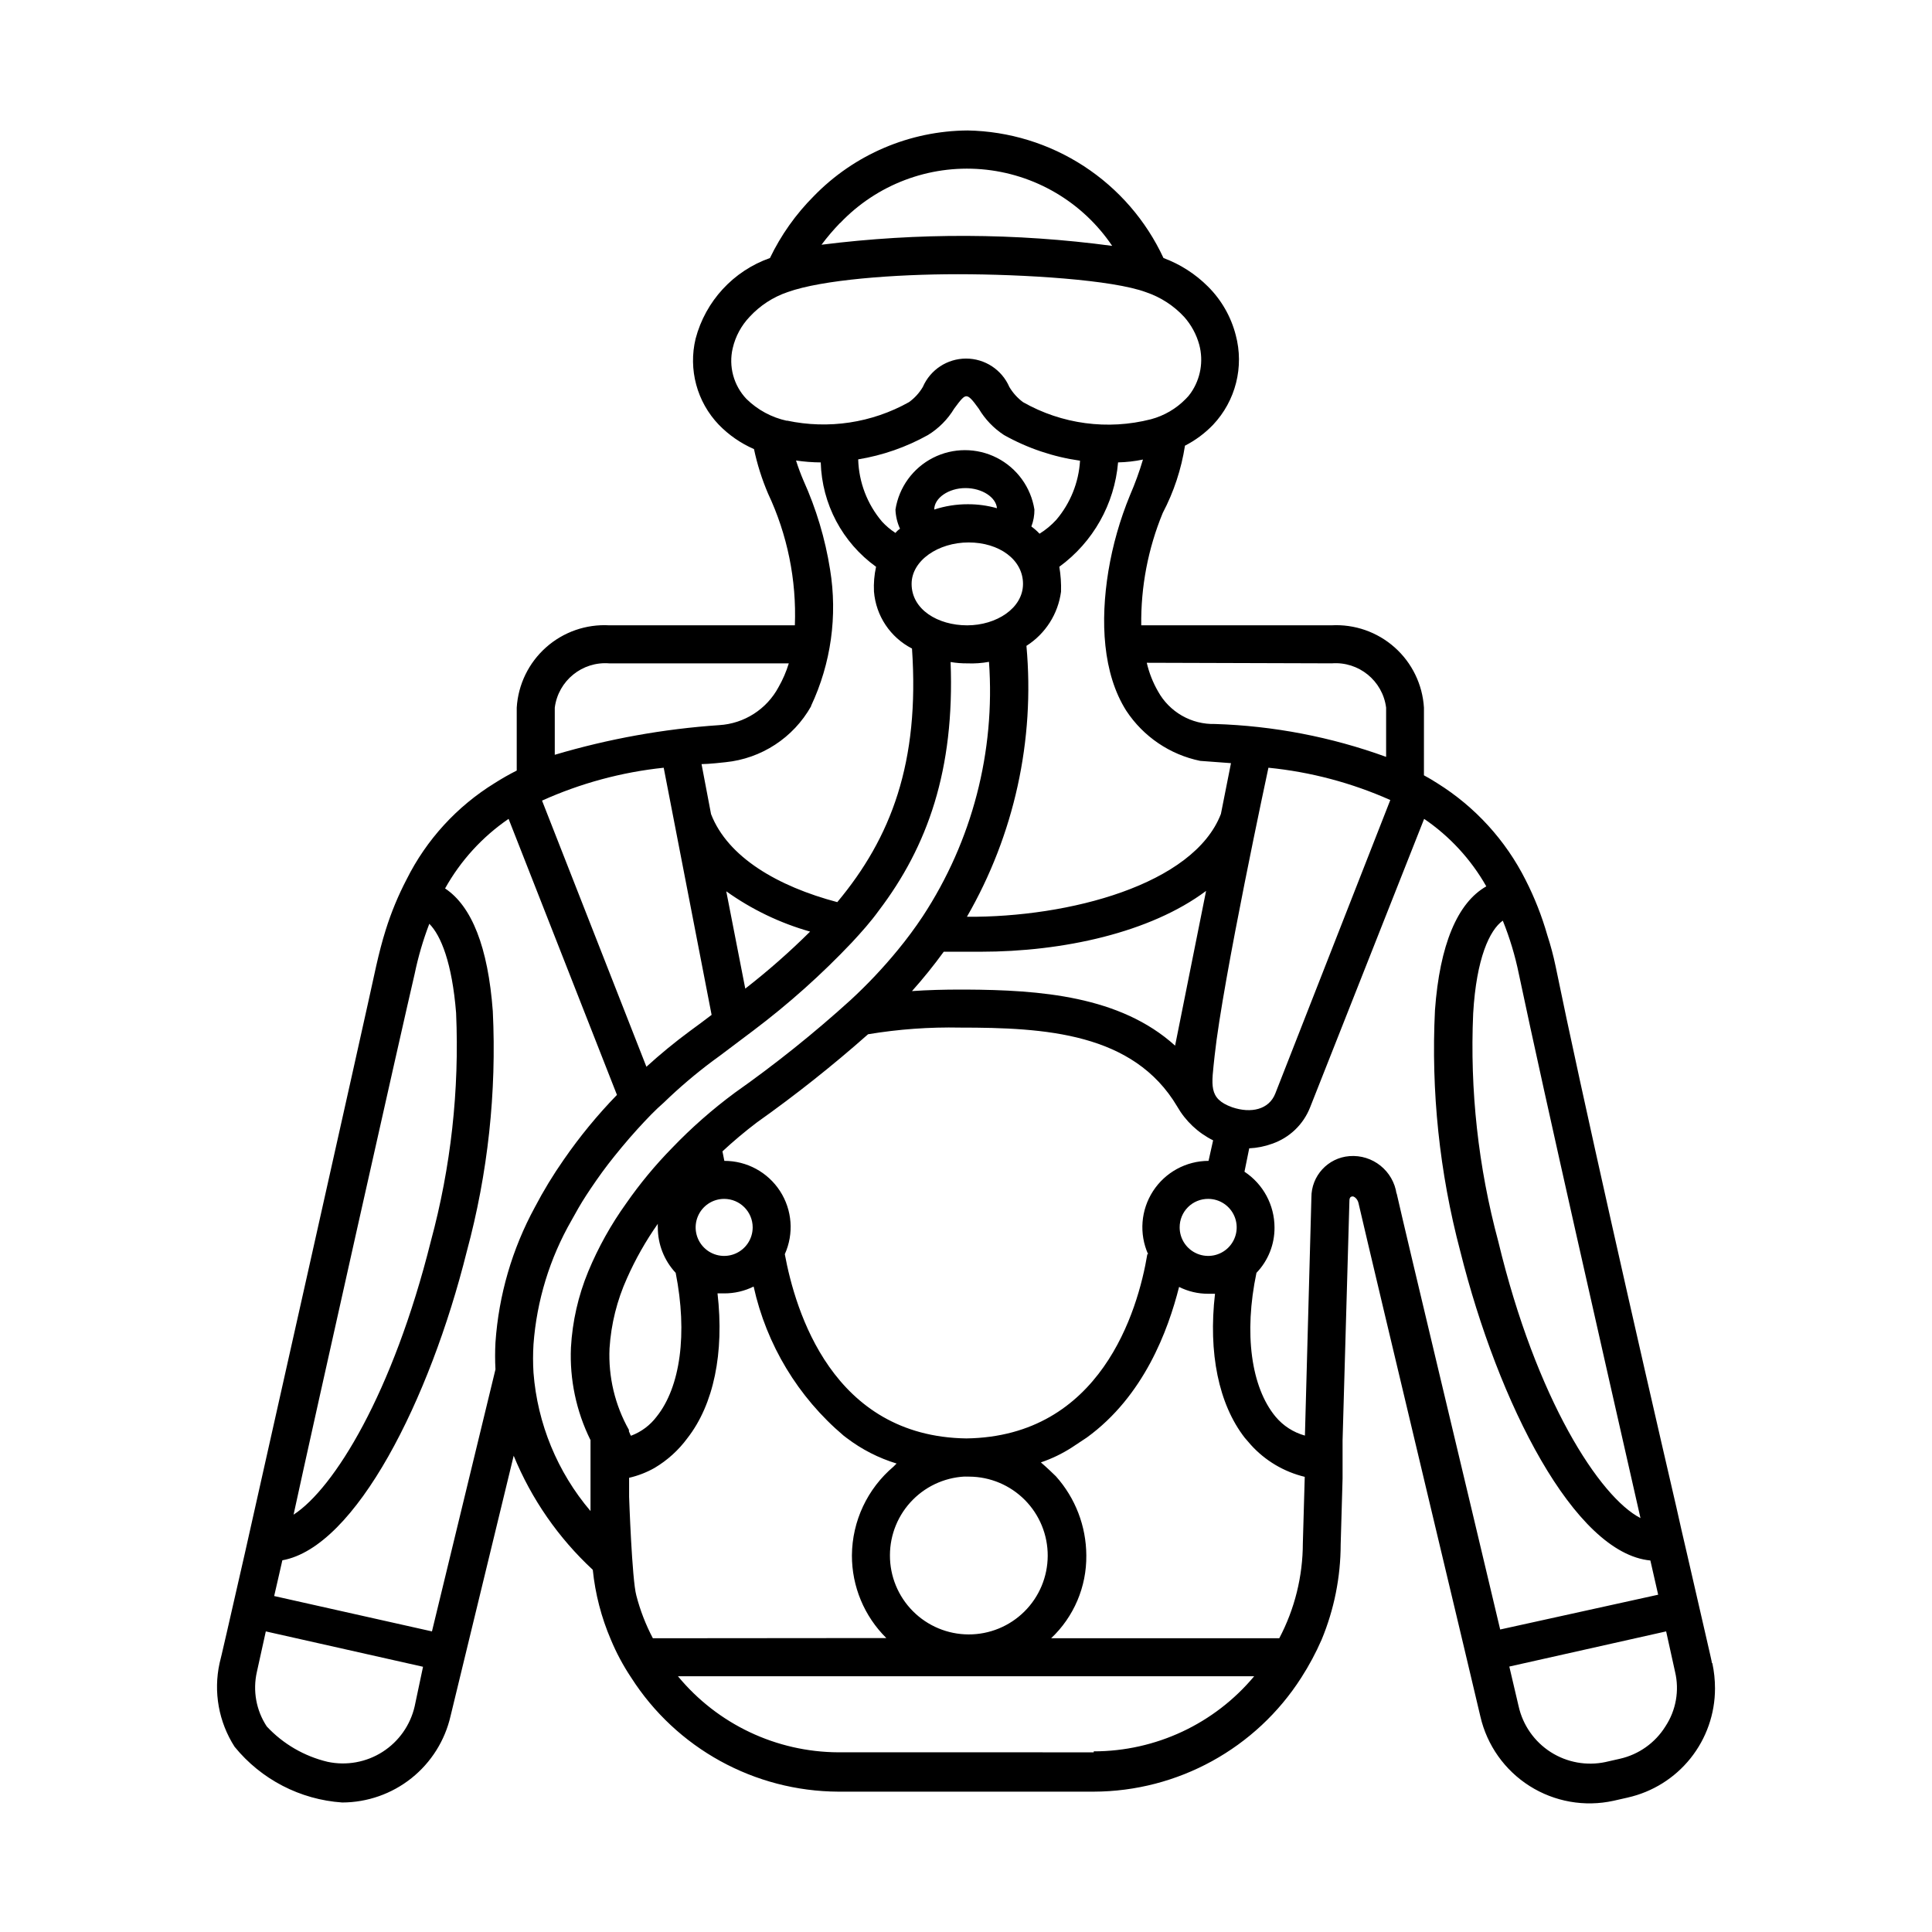 <?xml version="1.0" encoding="UTF-8"?>
<!-- Uploaded to: ICON Repo, www.iconrepo.com, Generator: ICON Repo Mixer Tools -->
<svg fill="#000000" width="800px" height="800px" version="1.1" viewBox="144 144 512 512" xmlns="http://www.w3.org/2000/svg">
 <path d="m310.52 522.98v1.512h0.656zm287.17 61.766c0-0.402-2.769-12.09-6.801-29.773-0.855-3.578-1.715-7.457-2.621-11.488-10.078-43.43-25.191-110.03-32.043-143.54v0.004c-0.574-2.742-1.297-5.449-2.168-8.113-1.441-5.043-3.363-9.934-5.742-14.609-5.293-10.531-13.383-19.402-23.379-25.645-1.16-0.754-2.367-1.461-3.578-2.117l0.004-17.934c-0.379-6.141-3.168-11.883-7.766-15.969-4.598-4.09-10.629-6.191-16.77-5.848h-50.383c-0.133-10.207 1.805-20.336 5.695-29.773 2.934-5.578 4.926-11.605 5.894-17.836 2.773-1.418 5.293-3.293 7.453-5.543 5.984-6.352 8.254-15.348 5.996-23.777-1.254-4.867-3.793-9.305-7.356-12.848-3.34-3.34-7.359-5.918-11.789-7.559-4.609-9.934-11.918-18.371-21.094-24.348-9.176-5.981-19.848-9.254-30.797-9.457-15.367 0.102-30.047 6.363-40.758 17.383-4.777 4.781-8.711 10.332-11.641 16.422-9.699 3.418-17.078 11.418-19.699 21.363-1.973 8.156 0.344 16.758 6.148 22.82 2.656 2.734 5.824 4.926 9.32 6.449 0.855 4.043 2.106 7.992 3.727 11.789 5.129 10.902 7.566 22.875 7.106 34.914h-49.172c-6.144-0.344-12.172 1.758-16.77 5.848-4.598 4.086-7.391 9.828-7.766 15.969v16.676c-2.004 1.008-3.953 2.121-5.844 3.324-10 6.16-18.078 14.988-23.328 25.492-2.242 4.293-4.098 8.777-5.543 13.402-0.957 3.023-1.762 6.195-2.519 9.523-2.621 12.293-34.059 152.3-34.812 155.68-3.93 17.281-6.551 28.719-6.699 29.121-1.672 7.625-0.238 15.602 3.981 22.168 7.051 8.656 17.375 14.004 28.516 14.762 6.672-0.016 13.145-2.289 18.359-6.449 5.215-4.164 8.867-9.973 10.355-16.477l16.727-68.973v0.004c4.707 11.477 11.859 21.793 20.961 30.227 0.648 6.371 2.262 12.605 4.785 18.492 1.465 3.523 3.269 6.898 5.391 10.074 11.98 18.75 32.664 30.137 54.914 30.23h67.664c22.285-0.062 43.016-11.449 55.016-30.23 2.062-3.211 3.867-6.578 5.391-10.074 3.312-7.988 5.023-16.547 5.039-25.191l0.504-17.531v-10.078l1.812-63.43c0-1.008 0.402-1.16 0.805-1.211 0.402-0.051 1.359 0.605 1.613 1.812 3.93 17.078 32.094 134.87 32.293 136.03v0.004c1.758 7.613 6.445 14.227 13.047 18.406 6.606 4.18 14.59 5.586 22.223 3.914l3.777-0.855v-0.004c6.566-1.477 12.434-5.144 16.637-10.398 4.203-5.258 6.492-11.789 6.488-18.52 0.004-2.25-0.234-4.496-0.707-6.699zm-55.418-196.74-0.004 0.004c1.836 4.547 3.25 9.254 4.234 14.055 7.106 33.703 22.371 100.76 32.242 144.24-10.781-5.543-27.609-31.387-37.684-73.305-5.309-19.691-7.551-40.082-6.652-60.457 0.855-14.66 4.383-22.066 7.809-24.535zm-94.215 88.371c-2.519 15.113-12.395 48.316-47.961 48.82-35.57-0.504-45.344-33.906-48.113-48.82h-0.004c2.449-5.43 1.973-11.734-1.266-16.734s-8.797-8.016-14.754-8l-0.504-2.519c2.91-2.703 5.953-5.258 9.117-7.66 10.238-7.258 20.078-15.059 29.473-23.375 8.074-1.344 16.254-1.934 24.438-1.766 22.418 0 45.898 1.359 57.484 20.906v0.004c2.215 3.867 5.527 6.988 9.52 8.969l-1.211 5.441h0.004c-5.949 0.012-11.484 3.031-14.719 8.023-3.231 4.992-3.723 11.277-1.305 16.711zm-48.82 58.945h1.613c5.543 0.027 10.848 2.254 14.75 6.191 3.898 3.934 6.078 9.258 6.055 14.801-0.02 5.543-2.242 10.852-6.176 14.754-3.934 3.906-9.254 6.09-14.797 6.07-5.543-0.016-10.852-2.234-14.758-6.164-3.91-3.93-6.098-9.25-6.082-14.793 0-5.527 2.188-10.832 6.086-14.75 3.898-3.918 9.191-6.133 14.719-6.16zm-55.77-66.047c0 3.055-1.844 5.812-4.668 6.981-2.824 1.172-6.074 0.523-8.234-1.637-2.16-2.164-2.809-5.414-1.637-8.238 1.168-2.824 3.922-4.664 6.981-4.664 4.172 0 7.559 3.383 7.559 7.559zm42.219-62.625c2.977-3.332 5.785-6.812 8.414-10.43h9.773c21.766 0 44.941-5.039 59.75-16.121l-8.211 41.012c-14.559-13.199-35.922-14.762-55.418-14.863h-1.461c-4.234 0-8.617 0.102-12.848 0.402zm78.492 55.066c3.059 0 5.812 1.84 6.981 4.664 1.172 2.824 0.523 6.074-1.637 8.238-2.16 2.16-5.41 2.809-8.234 1.637-2.824-1.168-4.668-3.926-4.668-6.981-0.012-2.008 0.781-3.941 2.199-5.359 1.422-1.422 3.352-2.211 5.359-2.199zm6.348-24.285c-6.398-2.316-5.441-5.793-4.637-13.652 2.168-20.152 14.258-76.328 14.258-76.328l0.004 0.004c11.152 1.109 22.055 4 32.293 8.562l-30.48 77.789c-1.664 4.231-6.398 5.34-11.438 3.625zm26.348-117.64 0.004 0.004c7.176-0.57 13.539 4.594 14.457 11.738v13.047c-14.555-5.289-29.863-8.23-45.344-8.715-3.07 0.082-6.106-0.68-8.773-2.211-2.664-1.527-4.859-3.762-6.34-6.453-1.359-2.359-2.359-4.906-2.973-7.559zm-53.402-44.586c-2.672 6.481-4.598 13.242-5.742 20.152-2.168 13.25-1.512 27.105 4.734 36.98 4.512 6.859 11.559 11.645 19.598 13.301l8.16 0.605-2.668 13.453c-7.203 18.742-40.305 27.457-67.309 27.258v-0.004c12.539-21.73 18.047-46.809 15.77-71.793 5.027-3.195 8.387-8.453 9.168-14.359 0.066-2.207-0.086-4.418-0.453-6.598 8.953-6.531 14.633-16.621 15.57-27.66 2.219-0.051 4.426-0.301 6.598-0.754-0.953 3.203-2.098 6.352-3.426 9.418zm-57.887 23.531c0-6.195 7.055-10.984 15.113-10.984 8.062 0 14.41 4.535 14.41 10.984s-7.055 10.984-14.812 10.984c-7.758-0.004-14.711-4.184-14.711-10.984zm-3.074-14.613c-0.461 0.301-0.867 0.676-1.207 1.109-1.316-0.852-2.519-1.867-3.578-3.023-3.91-4.617-6.129-10.426-6.297-16.473 6.488-1.062 12.746-3.246 18.488-6.449 2.844-1.746 5.231-4.148 6.953-7.004 1.812-2.469 2.519-3.273 3.223-3.273 0.707 0 1.512 0.805 3.273 3.273h0.004c1.664 2.816 3.957 5.215 6.699 7.004 6.238 3.496 13.07 5.801 20.152 6.801-0.348 5.766-2.559 11.266-6.297 15.668-1.301 1.426-2.793 2.66-4.434 3.68-0.664-0.703-1.391-1.344-2.168-1.914 0.551-1.434 0.824-2.953 0.809-4.484-0.93-5.898-4.629-10.996-9.945-13.711-5.32-2.711-11.617-2.711-16.938 0-5.32 2.715-9.02 7.812-9.945 13.711 0.066 1.758 0.477 3.484 1.207 5.086zm25.695-5.441c-2.523-0.711-5.137-1.07-7.758-1.055-3.012-0.004-6.008 0.473-8.867 1.41 0-3.074 3.828-5.691 8.262-5.691 4.434-0.004 8.16 2.465 8.363 5.387zm-41.562-75.57h-0.004c9.695-10.188 23.484-15.434 37.5-14.258 14.012 1.176 26.738 8.645 34.598 20.305-25.559-3.426-51.449-3.527-77.031-0.305 1.52-2.035 3.168-3.969 4.934-5.793zm-14.105 52.395-0.004 0.004c-4.051-0.879-7.773-2.887-10.73-5.797-3.398-3.586-4.762-8.641-3.629-13.449 0.727-3.125 2.273-5.992 4.484-8.312 2.758-2.992 6.223-5.246 10.078-6.551 9.117-3.273 28.363-4.734 45.039-4.734 17.582 0 41.109 1.461 49.977 4.785 3.856 1.309 7.316 3.559 10.078 6.547 1.871 2.117 3.234 4.633 3.981 7.359 1.164 4.367 0.355 9.027-2.219 12.746-0.395 0.582-0.852 1.121-1.359 1.609-2.531 2.594-5.719 4.457-9.219 5.391-11.465 2.938-23.617 1.312-33.906-4.531-1.465-1.09-2.699-2.461-3.629-4.031-1.98-4.566-6.484-7.519-11.461-7.519-4.977 0-9.48 2.953-11.461 7.519-0.93 1.586-2.184 2.957-3.68 4.031-9.828 5.504-21.324 7.242-32.344 4.887zm6.398 75.57-0.004 0.004c5.297-11.273 7.055-23.883 5.039-36.176-1.289-8.137-3.664-16.066-7.055-23.578-0.707-1.664-1.359-3.375-1.965-5.289 2.168 0.32 4.359 0.492 6.551 0.504 0.301 11.004 5.727 21.234 14.66 27.66-0.477 2.148-0.66 4.352-0.555 6.547 0.512 6.445 4.324 12.168 10.078 15.117 2.066 30.23-5.543 50.129-19.801 67.207-15.77-4.18-29.02-11.891-33.453-23.328l-2.519-13.25c1.812 0 6.047-0.453 6.348-0.504s0 0 0 0c9.516-0.957 17.973-6.481 22.672-14.809zm-0.254 59.805c-5.418 5.379-11.156 10.426-17.18 15.113l-5.039-25.797v0.004c6.734 4.812 14.254 8.426 22.219 10.68zm-67.664-59.348c0.918-7.144 7.281-12.309 14.461-11.738h47.559c-0.668 2.191-1.582 4.305-2.719 6.297-3.137 5.859-9.086 9.672-15.719 10.074-14.773 1.004-29.391 3.641-43.582 7.859zm28.867 15.922 12.695 65.496c-1.863 1.41-3.777 2.871-5.742 4.281-4.004 2.957-7.852 6.117-11.535 9.469l-27.66-70.535v0.004c10.215-4.602 21.102-7.547 32.246-8.715zm-65.996 54.609c0.934-4.512 2.231-8.945 3.879-13.25 3.074 3.074 6.047 10.379 7.106 23.68h-0.004c0.887 20.379-1.375 40.77-6.699 60.457-10.078 40.305-25.645 65.496-36.375 72.449 5.238-24.234 29.121-130.69 32.094-143.34zm0 194.12v0.004c-1.145 4.988-4.207 9.328-8.523 12.082s-9.543 3.695-14.551 2.629c-6.18-1.473-11.789-4.731-16.121-9.371-2.809-4.262-3.754-9.484-2.621-14.461l2.367-10.73 41.664 9.371zm21.41-96.426c-0.125 2.383-0.125 4.769 0 7.152l-16.828 69.426-41.816-9.371c0.656-2.922 1.41-6.047 2.168-9.473 19.445-3.477 39.094-42.57 48.871-81.82v0.004c5.606-20.738 7.934-42.227 6.902-63.684-1.262-17.027-5.594-27.859-12.648-32.547 4.109-7.363 9.871-13.676 16.828-18.438l28.719 73.152c-5.172 5.328-9.891 11.074-14.109 17.18-2.816 4.031-5.375 8.238-7.656 12.598-6.012 11.051-9.566 23.27-10.43 35.82zm25.191 25.797v18.895-0.004c-8.777-10.328-14.07-23.164-15.113-36.68-0.152-2.5-0.152-5.004 0-7.504 0.855-11.566 4.301-22.793 10.074-32.848 1.211-2.215 2.469-4.434 3.879-6.602 1.41-2.168 3.777-5.644 5.844-8.312 2.066-2.672 5.039-6.297 7.707-9.219 2.672-2.922 4.684-5.039 7.106-7.152v-0.004c4.047-3.914 8.34-7.562 12.848-10.934l1.863-1.359 8.969-6.75c9.332-7.035 18.062-14.84 26.098-23.328 2.519-2.719 5.039-5.543 7.106-8.414 12.949-17.027 20.152-37.332 19.043-65.898 1.465 0.25 2.949 0.367 4.434 0.355 1.922 0.078 3.848-0.055 5.742-0.402 1.703 23.781-4.457 47.469-17.531 67.406-2.047 3.086-4.25 6.062-6.602 8.918-3.867 4.723-8.059 9.164-12.543 13.301-9.699 8.797-19.93 16.992-30.633 24.535-5.965 4.406-11.543 9.309-16.676 14.664-4.449 4.539-8.512 9.441-12.141 14.66-4.039 5.625-7.422 11.691-10.078 18.086-2.648 6.41-4.199 13.227-4.582 20.152-0.367 8.445 1.402 16.852 5.137 24.434zm5.039-24.234c0.41-6.426 1.98-12.727 4.633-18.594 2.246-5.055 4.981-9.883 8.164-14.406-0.027 0.316-0.027 0.637 0 0.957-0.012 4.469 1.684 8.773 4.734 12.039 3.176 16.07 1.258 30.23-5.039 38.09-1.711 2.277-4.035 4.023-6.699 5.039h-0.656v-1.512c-3.703-6.582-5.484-14.07-5.137-21.613zm11.488 76.832-0.004-0.004c-1.895-3.594-3.367-7.398-4.383-11.336-1.16-4.18-1.914-26.148-1.914-26.148v-5.039 0.004c2.367-0.543 4.641-1.426 6.75-2.621 3.41-2.023 6.375-4.715 8.719-7.91 6.953-8.918 9.773-22.57 7.961-38.34h1.812c2.691 0.004 5.348-0.617 7.758-1.812 3.406 15.418 11.777 29.293 23.832 39.5l0.855 0.656v-0.004c3.965 3.016 8.434 5.301 13.199 6.75l-0.805 0.805v0.004c-6.938 5.856-10.969 14.449-11.035 23.527-0.02 8.23 3.266 16.125 9.121 21.914zm116.83 30.23-67.664-0.004c-16.461-0.07-32.043-7.453-42.52-20.152h152.7c-10.523 12.605-26.098 19.895-42.52 19.898zm55.418-55.418v-0.004c-0.012 8.777-2.152 17.422-6.246 25.188h-60.457c6.039-5.699 9.418-13.664 9.32-21.965-0.035-7.738-2.902-15.191-8.062-20.957-2.469-2.418-3.981-3.68-3.981-3.68 2.871-0.973 5.613-2.293 8.164-3.93l4.031-2.672c15.113-10.984 21.512-28.363 24.434-39.902v0.004c2.391 1.199 5.031 1.82 7.707 1.812h1.812c-1.812 15.668 0.957 29.223 7.859 38.137l1.613 1.863v0.004c3.801 4.215 8.789 7.18 14.309 8.512zm24.836-92.551 0.004-0.004c-0.863-6.121-6.336-10.512-12.496-10.027-5.723 0.449-10.121 5.246-10.078 10.984l-1.715 63.078h0.004c-3.059-0.844-5.781-2.602-7.809-5.039-6.449-7.809-8.414-22.016-5.039-38.09 3.106-3.234 4.824-7.555 4.785-12.039-0.012-5.945-3-11.488-7.961-14.762l1.258-6.195 0.004-0.004c2.066-0.094 4.102-0.5 6.047-1.207 4.606-1.578 8.285-5.094 10.074-9.625l30.23-76.477c6.785 4.625 12.422 10.742 16.473 17.887-7.656 4.332-12.344 15.516-13.602 32.797-1.062 21.512 1.195 43.059 6.699 63.883 10.078 40.305 30.23 80.055 50.383 81.969 0.707 3.223 1.461 6.297 2.066 9.07l-41.867 9.219c-8.215-34.762-24.586-102.98-27.457-115.68zm71.242 141.11c-2.711 4.348-7.047 7.43-12.043 8.562l-3.777 0.855v0.004c-5.016 1.078-10.258 0.133-14.578-2.629-4.32-2.766-7.375-7.129-8.496-12.133 0 0-0.957-4.133-2.469-10.531l41.562-9.32c1.41 6.5 2.316 10.379 2.367 10.73 1.18 4.969 0.246 10.203-2.566 14.461z"/>
</svg>